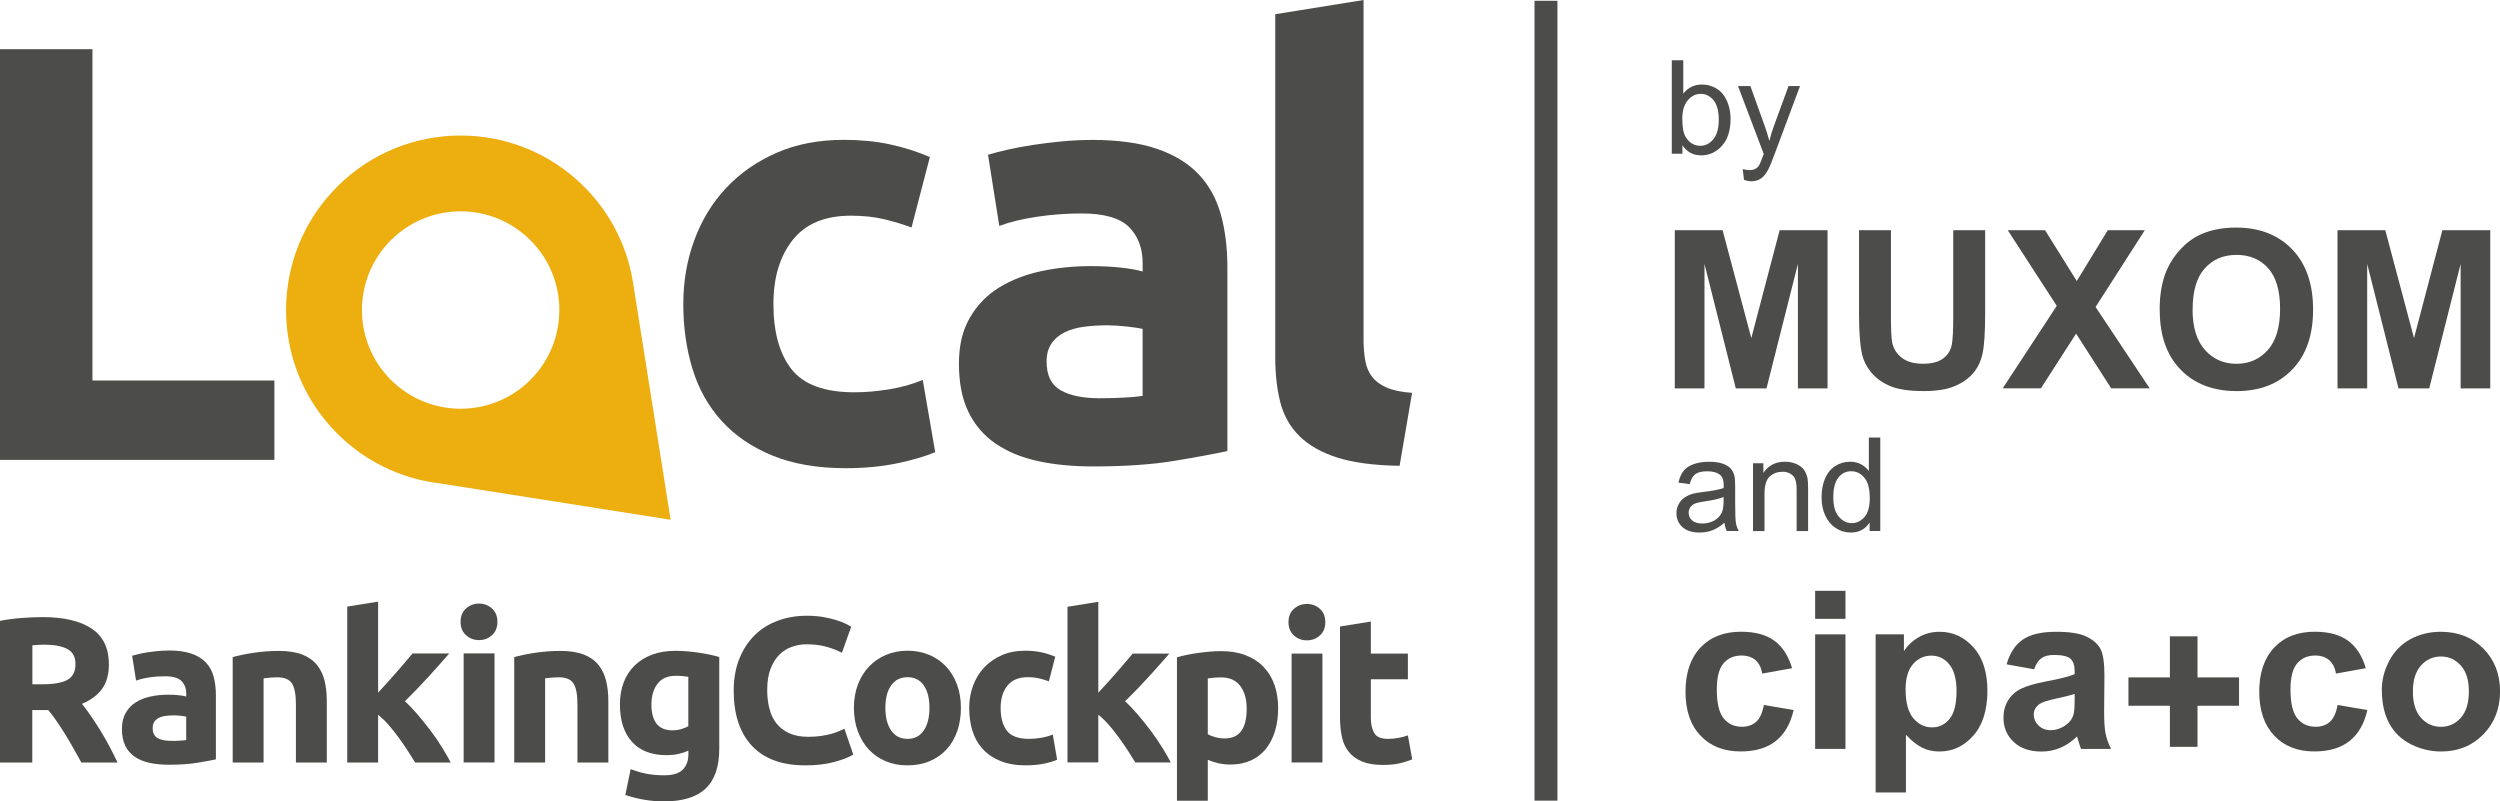 <?xml version="1.0" encoding="UTF-8"?>
<svg id="Ebene_1" data-name="Ebene 1" xmlns="http://www.w3.org/2000/svg" viewBox="0 0 483.24 154.91">
  <defs>
    <style>
      .cls-1 {
        fill: #4c4c4a;
      }

      .cls-2 {
        fill: none;
        stroke: #4c4c4a;
        stroke-miterlimit: 10;
        stroke-width: 4.43px;
      }

      .cls-3 {
        fill: #edae0f;
      }

      .cls-4 {
        isolation: isolate;
      }
    </style>
  </defs>
  <path class="cls-1" d="M53.04,73.54v15.35H0V9.51h17.87v64.04h35.17Z"/>
  <path class="cls-1" d="M132.08,58.76c0-4.35.7-8.46,2.12-12.31,1.41-3.86,3.45-7.22,6.13-10.08,2.67-2.87,5.92-5.13,9.74-6.82,3.82-1.68,8.17-2.52,13.06-2.52,3.21,0,6.15.29,8.82.86,2.67.57,5.27,1.39,7.79,2.46l-3.55,13.63c-1.6-.61-3.36-1.14-5.27-1.6s-4.05-.69-6.42-.69c-5.04,0-8.8,1.56-11.28,4.7-2.48,3.13-3.72,7.26-3.72,12.37,0,5.42,1.16,9.62,3.49,12.6s6.4,4.47,12.2,4.47c2.06,0,4.28-.19,6.64-.57,2.37-.38,4.54-.99,6.53-1.83l2.41,13.97c-1.99.84-4.47,1.56-7.45,2.18-2.98.61-6.26.92-9.85.92-5.5,0-10.23-.82-14.21-2.46-3.97-1.64-7.23-3.87-9.79-6.7-2.56-2.82-4.43-6.17-5.61-10.02s-1.78-8.04-1.78-12.54h0v-.02Z"/>
  <path class="cls-1" d="M211.01,27.04c5.04,0,9.24.57,12.6,1.72,3.36,1.14,6.05,2.79,8.08,4.92,2.02,2.14,3.45,4.74,4.3,7.79.84,3.05,1.26,6.45,1.26,10.2v35.51c-2.44.54-5.84,1.17-10.2,1.89-4.35.73-9.62,1.09-15.81,1.09-3.89,0-7.43-.34-10.59-1.03-3.17-.69-5.9-1.81-8.19-3.38-2.29-1.56-4.05-3.61-5.27-6.13s-1.83-5.61-1.83-9.28.7-6.49,2.12-8.94c1.41-2.44,3.3-4.39,5.67-5.84s5.08-2.5,8.13-3.15,6.23-.97,9.51-.97c2.21,0,4.18.1,5.9.29,1.72.19,3.11.44,4.18.75v-1.6c0-2.9-.88-5.23-2.63-6.99-1.76-1.75-4.81-2.63-9.16-2.63-2.9,0-5.77.21-8.59.63-2.83.42-5.27,1.01-7.33,1.78l-2.18-13.75c.99-.31,2.24-.63,3.72-.97,1.49-.34,3.11-.65,4.87-.92,1.75-.27,3.61-.5,5.55-.69,1.95-.19,3.91-.29,5.9-.29h0ZM212.38,76.98c1.68,0,3.28-.04,4.81-.12,1.53-.07,2.75-.19,3.67-.34v-12.95c-.69-.15-1.72-.31-3.09-.46s-2.63-.23-3.78-.23c-1.6,0-3.12.1-4.53.29-1.41.19-2.65.56-3.72,1.09-1.07.54-1.91,1.26-2.52,2.18s-.92,2.06-.92,3.43c0,2.68.9,4.53,2.69,5.55,1.79,1.03,4.26,1.55,7.39,1.55h0Z"/>
  <path class="cls-1" d="M270.56,90.04c-4.97-.08-8.99-.61-12.09-1.6-3.09-.99-5.54-2.39-7.33-4.18-1.8-1.8-3.02-3.97-3.67-6.53s-.97-5.44-.97-8.65V2.75l17.07-2.75v65.64c0,1.53.12,2.9.34,4.12s.67,2.25,1.32,3.09,1.58,1.53,2.8,2.06c1.22.54,2.87.88,4.92,1.03l-2.41,14.09h.02Z"/>
  <path class="cls-1" d="M8.14,119.28c4.17,0,7.36.74,9.58,2.23,2.22,1.48,3.33,3.79,3.33,6.92,0,1.95-.45,3.54-1.34,4.75-.9,1.22-2.18,2.17-3.87,2.87.56.69,1.15,1.49,1.76,2.38.62.9,1.22,1.83,1.82,2.8.6.98,1.18,1.99,1.74,3.05s1.08,2.09,1.56,3.11h-6.99c-.51-.91-1.03-1.83-1.55-2.77-.52-.93-1.06-1.84-1.61-2.73s-1.09-1.72-1.63-2.5c-.54-.79-1.07-1.5-1.61-2.14h-3.09v10.14H0v-27.38c1.36-.27,2.77-.45,4.23-.56s2.76-.16,3.91-.16h0ZM8.5,124.61c-.45,0-.86.01-1.22.04s-.7.06-1.02.08v7.54h1.76c2.35,0,4.04-.29,5.05-.88,1.01-.59,1.52-1.59,1.52-3.01s-.51-2.33-1.54-2.91c-1.03-.57-2.55-.86-4.55-.86h0Z"/>
  <path class="cls-1" d="M32.55,125.73c1.76,0,3.23.2,4.41.6s2.12.98,2.83,1.72c.71.75,1.21,1.66,1.5,2.73.29,1.07.44,2.26.44,3.57v12.43c-.86.19-2.05.41-3.57.66s-3.36.38-5.53.38c-1.36,0-2.6-.12-3.71-.36-1.11-.24-2.06-.63-2.87-1.18-.8-.55-1.42-1.26-1.84-2.14-.43-.88-.64-1.96-.64-3.24s.25-2.27.74-3.13c.5-.86,1.16-1.54,1.99-2.05s1.78-.87,2.85-1.1c1.07-.23,2.18-.34,3.33-.34.77,0,1.46.03,2.06.1.6.06,1.09.15,1.46.26v-.56c0-1.01-.31-1.83-.92-2.44-.62-.62-1.68-.92-3.21-.92-1.01,0-2.02.07-3.01.22s-1.84.36-2.56.62l-.76-4.81c.35-.11.78-.22,1.3-.34s1.09-.23,1.7-.32c.62-.09,1.26-.18,1.94-.24s1.37-.1,2.06-.1h0v-.02ZM33.03,143.21c.59,0,1.15,0,1.68-.04s.96-.06,1.28-.12v-4.53c-.24-.06-.6-.11-1.08-.16-.48-.06-.92-.08-1.32-.08-.56,0-1.09.03-1.58.1-.5.06-.93.19-1.3.38-.37.19-.67.44-.88.76-.21.32-.32.72-.32,1.2,0,.93.31,1.58.94,1.94s1.49.54,2.59.54h0Z"/>
  <path class="cls-1" d="M44.97,127.02c1.01-.29,2.32-.57,3.93-.82,1.6-.25,3.29-.38,5.05-.38s3.28.24,4.47.7c1.19.47,2.13,1.13,2.83,1.99.69.86,1.19,1.87,1.48,3.05.29,1.18.44,2.49.44,3.93v11.9h-5.97v-11.18c0-1.93-.25-3.29-.76-4.09s-1.46-1.2-2.85-1.2c-.43,0-.88.02-1.36.06s-.91.09-1.28.14v16.27h-5.97v-20.36h0Z"/>
  <path class="cls-1" d="M73.1,133.87c.59-.64,1.19-1.3,1.82-1.99.62-.69,1.24-1.37,1.82-2.05.59-.68,1.14-1.32,1.66-1.93.52-.61.97-1.14,1.34-1.59h7.1c-1.42,1.63-2.8,3.18-4.15,4.66s-2.83,3.01-4.43,4.58c.8.72,1.63,1.59,2.49,2.59s1.68,2.04,2.49,3.11,1.54,2.14,2.2,3.21,1.23,2.05,1.68,2.93h-6.87c-.43-.69-.91-1.47-1.46-2.31-.55-.84-1.12-1.69-1.74-2.53-.62-.84-1.26-1.65-1.94-2.43s-1.36-1.43-2.02-1.97v9.24h-5.97v-30.14l5.97-.96v17.59h.01Z"/>
  <path class="cls-1" d="M96.15,120.2c0,1.1-.36,1.96-1.06,2.59-.71.63-1.54.94-2.5.94s-1.8-.31-2.5-.94c-.71-.63-1.06-1.49-1.06-2.59s.35-1.96,1.06-2.59,1.54-.94,2.5-.94,1.8.31,2.5.94,1.06,1.49,1.06,2.59ZM95.59,147.38h-5.97v-21.08h5.97v21.08Z"/>
  <path class="cls-1" d="M99.39,127.02c1.01-.29,2.32-.57,3.93-.82,1.6-.25,3.29-.38,5.05-.38s3.28.24,4.47.7c1.19.47,2.13,1.13,2.83,1.99.69.86,1.19,1.87,1.48,3.05.29,1.18.44,2.49.44,3.93v11.9h-5.97v-11.18c0-1.93-.25-3.29-.76-4.09s-1.46-1.2-2.85-1.2c-.43,0-.88.02-1.36.06s-.91.09-1.28.14v16.27h-5.97v-20.36h-.01Z"/>
  <path class="cls-1" d="M139.03,144.74c0,3.45-.87,6.01-2.62,7.67-1.75,1.67-4.46,2.5-8.12,2.5-1.28,0-2.56-.12-3.85-.34-1.28-.23-2.47-.53-3.57-.9l1.04-5.01c.93.37,1.92.67,2.95.88s2.2.32,3.51.32c1.71,0,2.92-.37,3.63-1.12s1.06-1.71,1.06-2.89v-.76c-.64.3-1.3.51-1.99.66-.68.15-1.42.22-2.23.22-2.91,0-5.14-.86-6.69-2.59-1.55-1.72-2.32-4.13-2.32-7.23,0-1.55.24-2.96.72-4.23.48-1.27,1.18-2.36,2.11-3.27.92-.91,2.05-1.61,3.39-2.11s2.85-.74,4.53-.74c.72,0,1.46.03,2.23.1.76.06,1.52.15,2.26.26.75.11,1.46.24,2.14.38.68.15,1.29.3,1.82.46v17.72h0v.02ZM125.92,136.16c0,3.34,1.35,5.01,4.05,5.01.62,0,1.19-.08,1.72-.24s.99-.35,1.36-.56v-9.54c-.3-.06-.64-.1-1.04-.14s-.87-.06-1.4-.06c-1.58,0-2.75.52-3.53,1.56s-1.16,2.37-1.16,3.97h0Z"/>
  <path class="cls-3" d="M82.39,93.02c.86.17,1.72.3,2.58.41l44.66,7.04-7.23-45.61c-1.04-6.87-4.2-13.49-9.5-18.78-13.18-13.18-34.54-13.18-47.72,0s-13.18,34.54,0,47.72c4.87,4.87,10.86,7.93,17.14,9.21h0l.09.02h-.02ZM75.55,46.44c7.45-7.45,19.53-7.45,26.98,0s7.45,19.53,0,26.98-19.53,7.45-26.98,0-7.45-19.53,0-26.98Z"/>
  <path class="cls-2" d="M298.83.15v154.61"/>
  <g class="cls-4">
    <g class="cls-4">
      <path class="cls-1" d="M346.42,129.16l-5.78,1.04c-.2-1.15-.64-2.02-1.32-2.61-.69-.58-1.58-.88-2.68-.88-1.46,0-2.62.5-3.49,1.51-.87,1.01-1.3,2.69-1.3,5.06,0,2.63.44,4.48,1.32,5.57s2.07,1.63,3.55,1.63c1.11,0,2.02-.32,2.73-.95s1.21-1.72,1.5-3.26l5.75.98c-.6,2.64-1.75,4.64-3.44,5.98-1.7,1.35-3.97,2.02-6.82,2.02-3.24,0-5.82-1.02-7.75-3.06-1.93-2.04-2.89-4.87-2.89-8.49s.97-6.5,2.9-8.54c1.93-2.04,4.54-3.05,7.84-3.05,2.7,0,4.84.58,6.43,1.74,1.59,1.16,2.73,2.93,3.43,5.31Z"/>
      <path class="cls-1" d="M350.86,119.62v-5.42h5.86v5.42h-5.86ZM350.86,144.76v-22.14h5.86v22.14h-5.86Z"/>
      <path class="cls-1" d="M362.56,122.62h5.46v3.25c.71-1.11,1.67-2.02,2.88-2.71,1.21-.69,2.55-1.04,4.02-1.04,2.57,0,4.75,1.01,6.55,3.02s2.69,4.82,2.69,8.42-.9,6.57-2.71,8.62c-1.81,2.05-4,3.08-6.57,3.08-1.22,0-2.33-.24-3.33-.73-.99-.49-2.04-1.32-3.14-2.5v11.15h-5.86v-30.57ZM368.35,133.31c0,2.49.49,4.33,1.48,5.51s2.19,1.78,3.61,1.78,2.49-.54,3.4-1.64c.9-1.09,1.35-2.88,1.35-5.37,0-2.32-.47-4.04-1.4-5.17-.93-1.13-2.08-1.69-3.46-1.69s-2.62.55-3.57,1.66c-.95,1.1-1.42,2.74-1.42,4.91Z"/>
      <path class="cls-1" d="M393.19,129.37l-5.32-.96c.6-2.14,1.63-3.73,3.09-4.75,1.46-1.03,3.63-1.54,6.5-1.54,2.61,0,4.56.31,5.84.93,1.28.62,2.18,1.4,2.7,2.36.52.95.78,2.7.78,5.24l-.06,6.84c0,1.95.09,3.38.28,4.31.19.92.54,1.91,1.05,2.97h-5.8c-.15-.39-.34-.97-.56-1.73-.1-.35-.17-.58-.21-.69-1,.97-2.07,1.7-3.21,2.19s-2.36.73-3.65.73c-2.28,0-4.08-.62-5.39-1.86-1.31-1.24-1.97-2.8-1.97-4.69,0-1.25.3-2.37.9-3.35.6-.98,1.44-1.73,2.51-2.25s2.63-.98,4.66-1.37c2.74-.51,4.63-.99,5.69-1.44v-.58c0-1.13-.28-1.93-.83-2.41s-1.61-.72-3.15-.72c-1.04,0-1.86.21-2.44.62-.58.41-1.06,1.13-1.42,2.16ZM401.03,134.13c-.75.25-1.94.55-3.57.9-1.63.35-2.69.69-3.19,1.02-.76.54-1.15,1.23-1.15,2.06s.31,1.53.92,2.13,1.39.9,2.33.9c1.06,0,2.06-.35,3.02-1.04.71-.53,1.17-1.17,1.4-1.94.15-.5.23-1.45.23-2.86v-1.17Z"/>
    </g>
  </g>
  <g class="cls-4">
    <g class="cls-4">
      <path class="cls-1" d="M457.31,129.16l-5.78,1.04c-.19-1.15-.64-2.02-1.32-2.61-.69-.58-1.58-.88-2.68-.88-1.46,0-2.62.5-3.49,1.51-.87,1.01-1.3,2.69-1.3,5.06,0,2.63.44,4.48,1.32,5.57s2.07,1.63,3.56,1.63c1.11,0,2.02-.32,2.73-.95.71-.63,1.21-1.72,1.5-3.26l5.75.98c-.6,2.64-1.74,4.64-3.44,5.98-1.7,1.35-3.97,2.02-6.82,2.02-3.24,0-5.82-1.02-7.75-3.06-1.92-2.04-2.89-4.87-2.89-8.49s.97-6.5,2.9-8.54,4.54-3.05,7.84-3.05c2.7,0,4.84.58,6.43,1.74,1.59,1.16,2.73,2.93,3.43,5.31Z"/>
      <path class="cls-1" d="M460.39,133.38c0-1.95.48-3.83,1.44-5.65.96-1.82,2.32-3.21,4.08-4.17,1.76-.96,3.72-1.44,5.89-1.44,3.35,0,6.1,1.09,8.24,3.26,2.14,2.18,3.21,4.92,3.21,8.25s-1.08,6.13-3.24,8.33c-2.16,2.2-4.88,3.3-8.16,3.3-2.03,0-3.96-.46-5.81-1.38-1.84-.92-3.24-2.26-4.2-4.03s-1.44-3.93-1.44-6.47ZM466.4,133.69c0,2.2.52,3.88,1.56,5.05,1.04,1.17,2.33,1.75,3.86,1.75s2.81-.58,3.85-1.75c1.04-1.17,1.55-2.86,1.55-5.09s-.52-3.84-1.55-5c-1.04-1.17-2.32-1.75-3.85-1.75s-2.82.58-3.86,1.75c-1.04,1.17-1.56,2.85-1.56,5.05Z"/>
    </g>
  </g>
  <g class="cls-4">
    <g class="cls-4">
      <path class="cls-1" d="M419.43,144.36v-7.94h-8.01v-5.48h8.01v-7.94h5.34v7.94h8.03v5.48h-8.03v7.94h-5.34Z"/>
    </g>
  </g>
  <g class="cls-4">
    <g class="cls-4">
      <path class="cls-1" d="M323.73,75.07v-30.57h9.24l5.55,20.85,5.48-20.85h9.26v30.57h-5.73v-24.06l-6.07,24.06h-5.94l-6.05-24.06v24.06h-5.73Z"/>
      <path class="cls-1" d="M359.34,44.5h6.17v16.55c0,2.63.08,4.33.23,5.11.26,1.25.89,2.25,1.89,3.01.99.76,2.35,1.14,4.08,1.14s3.07-.36,3.96-1.07,1.42-1.6,1.61-2.64c.18-1.04.27-2.77.27-5.19v-16.91h6.17v16.05c0,3.67-.17,6.26-.5,7.78s-.95,2.79-1.85,3.84c-.9,1.04-2.09,1.87-3.6,2.49-1.5.62-3.46.93-5.88.93-2.92,0-5.13-.34-6.64-1.01-1.51-.67-2.7-1.55-3.58-2.63-.88-1.08-1.45-2.21-1.73-3.39-.4-1.75-.6-4.34-.6-7.76v-16.3Z"/>
      <path class="cls-1" d="M387.11,75.07l10.45-15.95-9.47-14.62h7.21l6.13,9.82,6-9.82h7.15l-9.51,14.84,10.45,15.72h-7.44l-6.78-10.57-6.8,10.57h-7.4Z"/>
      <path class="cls-1" d="M417.45,59.98c0-3.11.47-5.73,1.4-7.84.7-1.56,1.64-2.95,2.85-4.19,1.2-1.24,2.52-2.15,3.95-2.75,1.9-.81,4.1-1.21,6.59-1.21,4.5,0,8.11,1.4,10.81,4.19,2.7,2.79,4.06,6.68,4.06,11.66s-1.34,8.8-4.02,11.58c-2.68,2.79-6.27,4.18-10.76,4.18s-8.16-1.39-10.84-4.16c-2.68-2.77-4.02-6.59-4.02-11.46ZM423.81,59.77c0,3.46.8,6.08,2.4,7.87s3.63,2.68,6.09,2.68,4.48-.89,6.06-2.66c1.58-1.77,2.37-4.43,2.37-7.97s-.77-6.12-2.3-7.84-3.58-2.58-6.12-2.58-4.59.87-6.15,2.62c-1.56,1.75-2.33,4.38-2.33,7.89Z"/>
      <path class="cls-1" d="M451.83,75.07v-30.57h9.24l5.55,20.85,5.48-20.85h9.26v30.57h-5.73v-24.06l-6.07,24.06h-5.94l-6.05-24.06v24.06h-5.73Z"/>
    </g>
  </g>
  <g class="cls-4">
    <g class="cls-4">
      <path class="cls-1" d="M325.21,29.72h-2.06V11.65h2.22v6.45c.94-1.18,2.13-1.76,3.59-1.76.81,0,1.57.16,2.29.49.72.33,1.31.78,1.78,1.37.46.59.83,1.3,1.09,2.13.26.83.39,1.72.39,2.66,0,2.24-.56,3.98-1.67,5.2s-2.44,1.84-4,1.84-2.76-.65-3.64-1.94v1.64ZM325.19,23.07c0,1.57.21,2.7.64,3.4.7,1.14,1.64,1.71,2.83,1.71.97,0,1.81-.42,2.51-1.26.71-.84,1.06-2.1,1.06-3.77s-.34-2.97-1.02-3.79c-.68-.81-1.5-1.22-2.46-1.22s-1.81.42-2.52,1.26-1.06,2.06-1.06,3.66Z"/>
      <path class="cls-1" d="M337.11,34.76l-.25-2.08c.49.13.91.2,1.27.2.49,0,.89-.08,1.18-.25.3-.17.54-.39.73-.69.14-.22.37-.77.68-1.65.04-.12.11-.3.2-.54l-4.97-13.12h2.39l2.72,7.58c.35.96.67,1.97.95,3.03.25-1.02.56-2.01.91-2.98l2.8-7.63h2.22l-4.98,13.32c-.53,1.44-.95,2.43-1.25,2.97-.39.73-.85,1.27-1.36,1.61-.51.34-1.12.51-1.82.51-.43,0-.9-.09-1.43-.27Z"/>
    </g>
  </g>
  <g class="cls-4">
    <g class="cls-4">
      <path class="cls-1" d="M333.35,101.03c-.82.7-1.61,1.19-2.37,1.48-.76.29-1.58.43-2.45.43-1.44,0-2.54-.35-3.32-1.05-.77-.7-1.16-1.6-1.16-2.69,0-.64.15-1.23.44-1.76.29-.53.67-.96,1.15-1.28.47-.32,1-.56,1.6-.73.44-.11,1.09-.23,1.97-.33,1.79-.21,3.11-.47,3.96-.76,0-.3.01-.5.01-.58,0-.9-.21-1.54-.63-1.91-.57-.5-1.41-.75-2.53-.75-1.04,0-1.81.18-2.31.55-.5.37-.87,1.01-1.1,1.94l-2.17-.3c.2-.93.52-1.68.97-2.25s1.11-1.01,1.96-1.32c.85-.31,1.84-.46,2.97-.46s2.03.13,2.72.39c.7.26,1.21.59,1.54.99.33.4.56.9.69,1.51.07.38.11,1.06.11,2.05v2.96c0,2.06.05,3.37.14,3.91.09.55.28,1.07.56,1.57h-2.32c-.23-.46-.38-1-.44-1.62ZM333.16,96.07c-.81.33-2.01.61-3.62.84-.91.13-1.56.28-1.94.44-.38.16-.67.41-.88.72-.21.32-.31.67-.31,1.05,0,.59.22,1.08.67,1.48.45.39,1.1.59,1.97.59s1.62-.19,2.28-.56c.67-.37,1.15-.88,1.47-1.53.24-.5.36-1.24.36-2.22v-.81Z"/>
      <path class="cls-1" d="M338.85,102.64v-13.09h2v1.86c.96-1.44,2.35-2.16,4.17-2.16.79,0,1.51.14,2.18.43.66.28,1.16.66,1.49,1.12.33.46.56,1.01.69,1.64.08.41.12,1.13.12,2.16v8.05h-2.22v-7.96c0-.9-.09-1.58-.26-2.03-.17-.45-.48-.8-.92-1.07-.44-.27-.96-.4-1.55-.4-.95,0-1.76.3-2.45.9-.69.6-1.03,1.74-1.03,3.42v7.15h-2.22Z"/>
      <path class="cls-1" d="M361.39,102.64v-1.65c-.83,1.3-2.05,1.95-3.66,1.95-1.04,0-2-.29-2.88-.86-.88-.58-1.55-1.38-2.03-2.41-.48-1.03-.72-2.22-.72-3.56s.22-2.49.65-3.56c.44-1.06,1.09-1.88,1.96-2.45.87-.57,1.85-.85,2.92-.85.79,0,1.49.17,2.11.5.62.33,1.12.77,1.5,1.3v-6.48h2.21v18.07h-2.06ZM354.37,96.11c0,1.68.35,2.93,1.06,3.76.71.83,1.54,1.25,2.5,1.25s1.79-.4,2.47-1.19c.68-.79,1.02-2,1.02-3.63,0-1.79-.34-3.11-1.04-3.95-.69-.84-1.54-1.26-2.55-1.26s-1.81.4-2.47,1.21c-.66.81-.99,2.08-.99,3.81Z"/>
    </g>
  </g>
  <g>
    <path class="cls-1" d="M155.66,147.94c-4.51,0-7.94-1.25-10.3-3.76-2.36-2.51-3.54-6.07-3.54-10.68,0-2.29.36-4.34,1.08-6.14.72-1.8,1.71-3.32,2.96-4.56,1.25-1.24,2.75-2.18,4.48-2.82,1.73-.64,3.61-.96,5.64-.96,1.17,0,2.24.09,3.2.26s1.8.37,2.52.6c.72.23,1.32.46,1.8.7s.83.43,1.04.56l-1.8,5.04c-.85-.45-1.85-.84-2.98-1.16-1.13-.32-2.42-.48-3.86-.48-.96,0-1.9.16-2.82.48-.92.32-1.73.83-2.44,1.54-.71.71-1.27,1.62-1.7,2.74-.43,1.12-.64,2.48-.64,4.08,0,1.28.14,2.47.42,3.58.28,1.11.73,2.06,1.36,2.86.63.8,1.45,1.43,2.46,1.9,1.01.47,2.24.7,3.68.7.91,0,1.72-.05,2.44-.16.72-.11,1.36-.23,1.92-.38.56-.15,1.05-.31,1.48-.5.43-.19.81-.36,1.16-.52l1.72,5c-.88.53-2.12,1.01-3.72,1.44-1.6.43-3.45.64-5.56.64Z"/>
    <path class="cls-1" d="M185.74,136.82c0,1.65-.24,3.17-.72,4.54-.48,1.37-1.17,2.55-2.08,3.52-.91.97-1.99,1.73-3.26,2.26-1.27.53-2.69.8-4.26.8s-2.95-.27-4.22-.8c-1.27-.53-2.35-1.29-3.26-2.26-.91-.97-1.61-2.15-2.12-3.52-.51-1.37-.76-2.89-.76-4.54s.26-3.16.78-4.52,1.24-2.52,2.16-3.48c.92-.96,2.01-1.71,3.28-2.24,1.27-.53,2.65-.8,4.14-.8s2.91.27,4.18.8,2.35,1.28,3.26,2.24c.91.96,1.61,2.12,2.12,3.48.51,1.36.76,2.87.76,4.52ZM179.66,136.82c0-1.84-.37-3.29-1.1-4.34-.73-1.05-1.78-1.58-3.14-1.58s-2.41.53-3.16,1.58c-.75,1.05-1.12,2.5-1.12,4.34s.37,3.3,1.12,4.38c.75,1.08,1.8,1.62,3.16,1.62s2.41-.54,3.14-1.62,1.1-2.54,1.1-4.38Z"/>
    <path class="cls-1" d="M187.34,136.86c0-1.52.25-2.95.74-4.3.49-1.35,1.21-2.52,2.14-3.52.93-1,2.07-1.79,3.4-2.38,1.33-.59,2.85-.88,4.56-.88,1.12,0,2.15.1,3.08.3.93.2,1.84.49,2.72.86l-1.24,4.76c-.56-.21-1.17-.4-1.84-.56s-1.41-.24-2.24-.24c-1.76,0-3.07.55-3.94,1.64-.87,1.09-1.3,2.53-1.3,4.32,0,1.89.41,3.36,1.22,4.4.81,1.04,2.23,1.56,4.26,1.56.72,0,1.49-.07,2.32-.2.83-.13,1.59-.35,2.28-.64l.84,4.88c-.69.29-1.56.55-2.6.76-1.04.21-2.19.32-3.44.32-1.92,0-3.57-.29-4.96-.86-1.39-.57-2.53-1.35-3.42-2.34-.89-.99-1.55-2.15-1.96-3.5-.41-1.35-.62-2.81-.62-4.38Z"/>
    <path class="cls-1" d="M212.3,133.9c.59-.64,1.19-1.3,1.82-1.99.63-.69,1.23-1.37,1.82-2.05.59-.68,1.14-1.32,1.66-1.93.52-.61.97-1.14,1.34-1.59h7.09c-1.41,1.62-2.79,3.17-4.14,4.65-1.35,1.48-2.82,3-4.42,4.57.8.72,1.63,1.58,2.48,2.58.85,1,1.68,2.04,2.48,3.11.8,1.07,1.53,2.14,2.2,3.21.67,1.07,1.23,2.04,1.68,2.92h-6.85c-.43-.7-.91-1.46-1.46-2.31-.55-.84-1.12-1.68-1.74-2.53-.61-.84-1.26-1.65-1.94-2.43s-1.35-1.43-2.02-1.96v9.22h-5.96v-30.08l5.96-.96v17.56Z"/>
    <path class="cls-1" d="M247.06,136.86c0,1.63-.2,3.11-.6,4.44-.4,1.33-.99,2.48-1.76,3.44-.77.96-1.73,1.71-2.88,2.24-1.15.53-2.47.8-3.96.8-.83,0-1.6-.08-2.32-.24-.72-.16-1.41-.39-2.08-.68v7.92h-5.96v-27.72c.53-.16,1.15-.31,1.84-.46.69-.15,1.42-.27,2.18-.38.76-.11,1.53-.19,2.32-.26.79-.07,1.54-.1,2.26-.1,1.73,0,3.28.26,4.64.78,1.36.52,2.51,1.25,3.44,2.2.93.95,1.65,2.1,2.14,3.46.49,1.36.74,2.88.74,4.56ZM240.98,137.02c0-1.84-.41-3.31-1.24-4.42-.83-1.11-2.05-1.66-3.68-1.66-.53,0-1.03.02-1.48.06-.45.04-.83.09-1.12.14v10.76c.37.24.86.44,1.46.6.6.16,1.21.24,1.82.24,2.83,0,4.24-1.91,4.24-5.72Z"/>
    <path class="cls-1" d="M256.18,120.26c0,1.09-.35,1.95-1.06,2.58-.71.63-1.54.94-2.5.94s-1.79-.31-2.5-.94c-.71-.63-1.06-1.49-1.06-2.58s.35-1.95,1.06-2.58c.71-.63,1.54-.94,2.5-.94s1.79.31,2.5.94c.71.63,1.06,1.49,1.06,2.58ZM255.62,147.38h-5.96v-21.04h5.96v21.04Z"/>
    <path class="cls-1" d="M259.02,121.1l5.96-.96v6.2h7.16v4.96h-7.16v7.4c0,1.25.22,2.25.66,3,.44.75,1.33,1.12,2.66,1.12.64,0,1.3-.06,1.98-.18.68-.12,1.3-.29,1.86-.5l.84,4.64c-.72.29-1.52.55-2.4.76-.88.21-1.96.32-3.24.32-1.63,0-2.97-.22-4.04-.66-1.07-.44-1.92-1.05-2.56-1.84-.64-.79-1.09-1.74-1.34-2.86-.25-1.12-.38-2.36-.38-3.72v-17.68Z"/>
  </g>
</svg>
